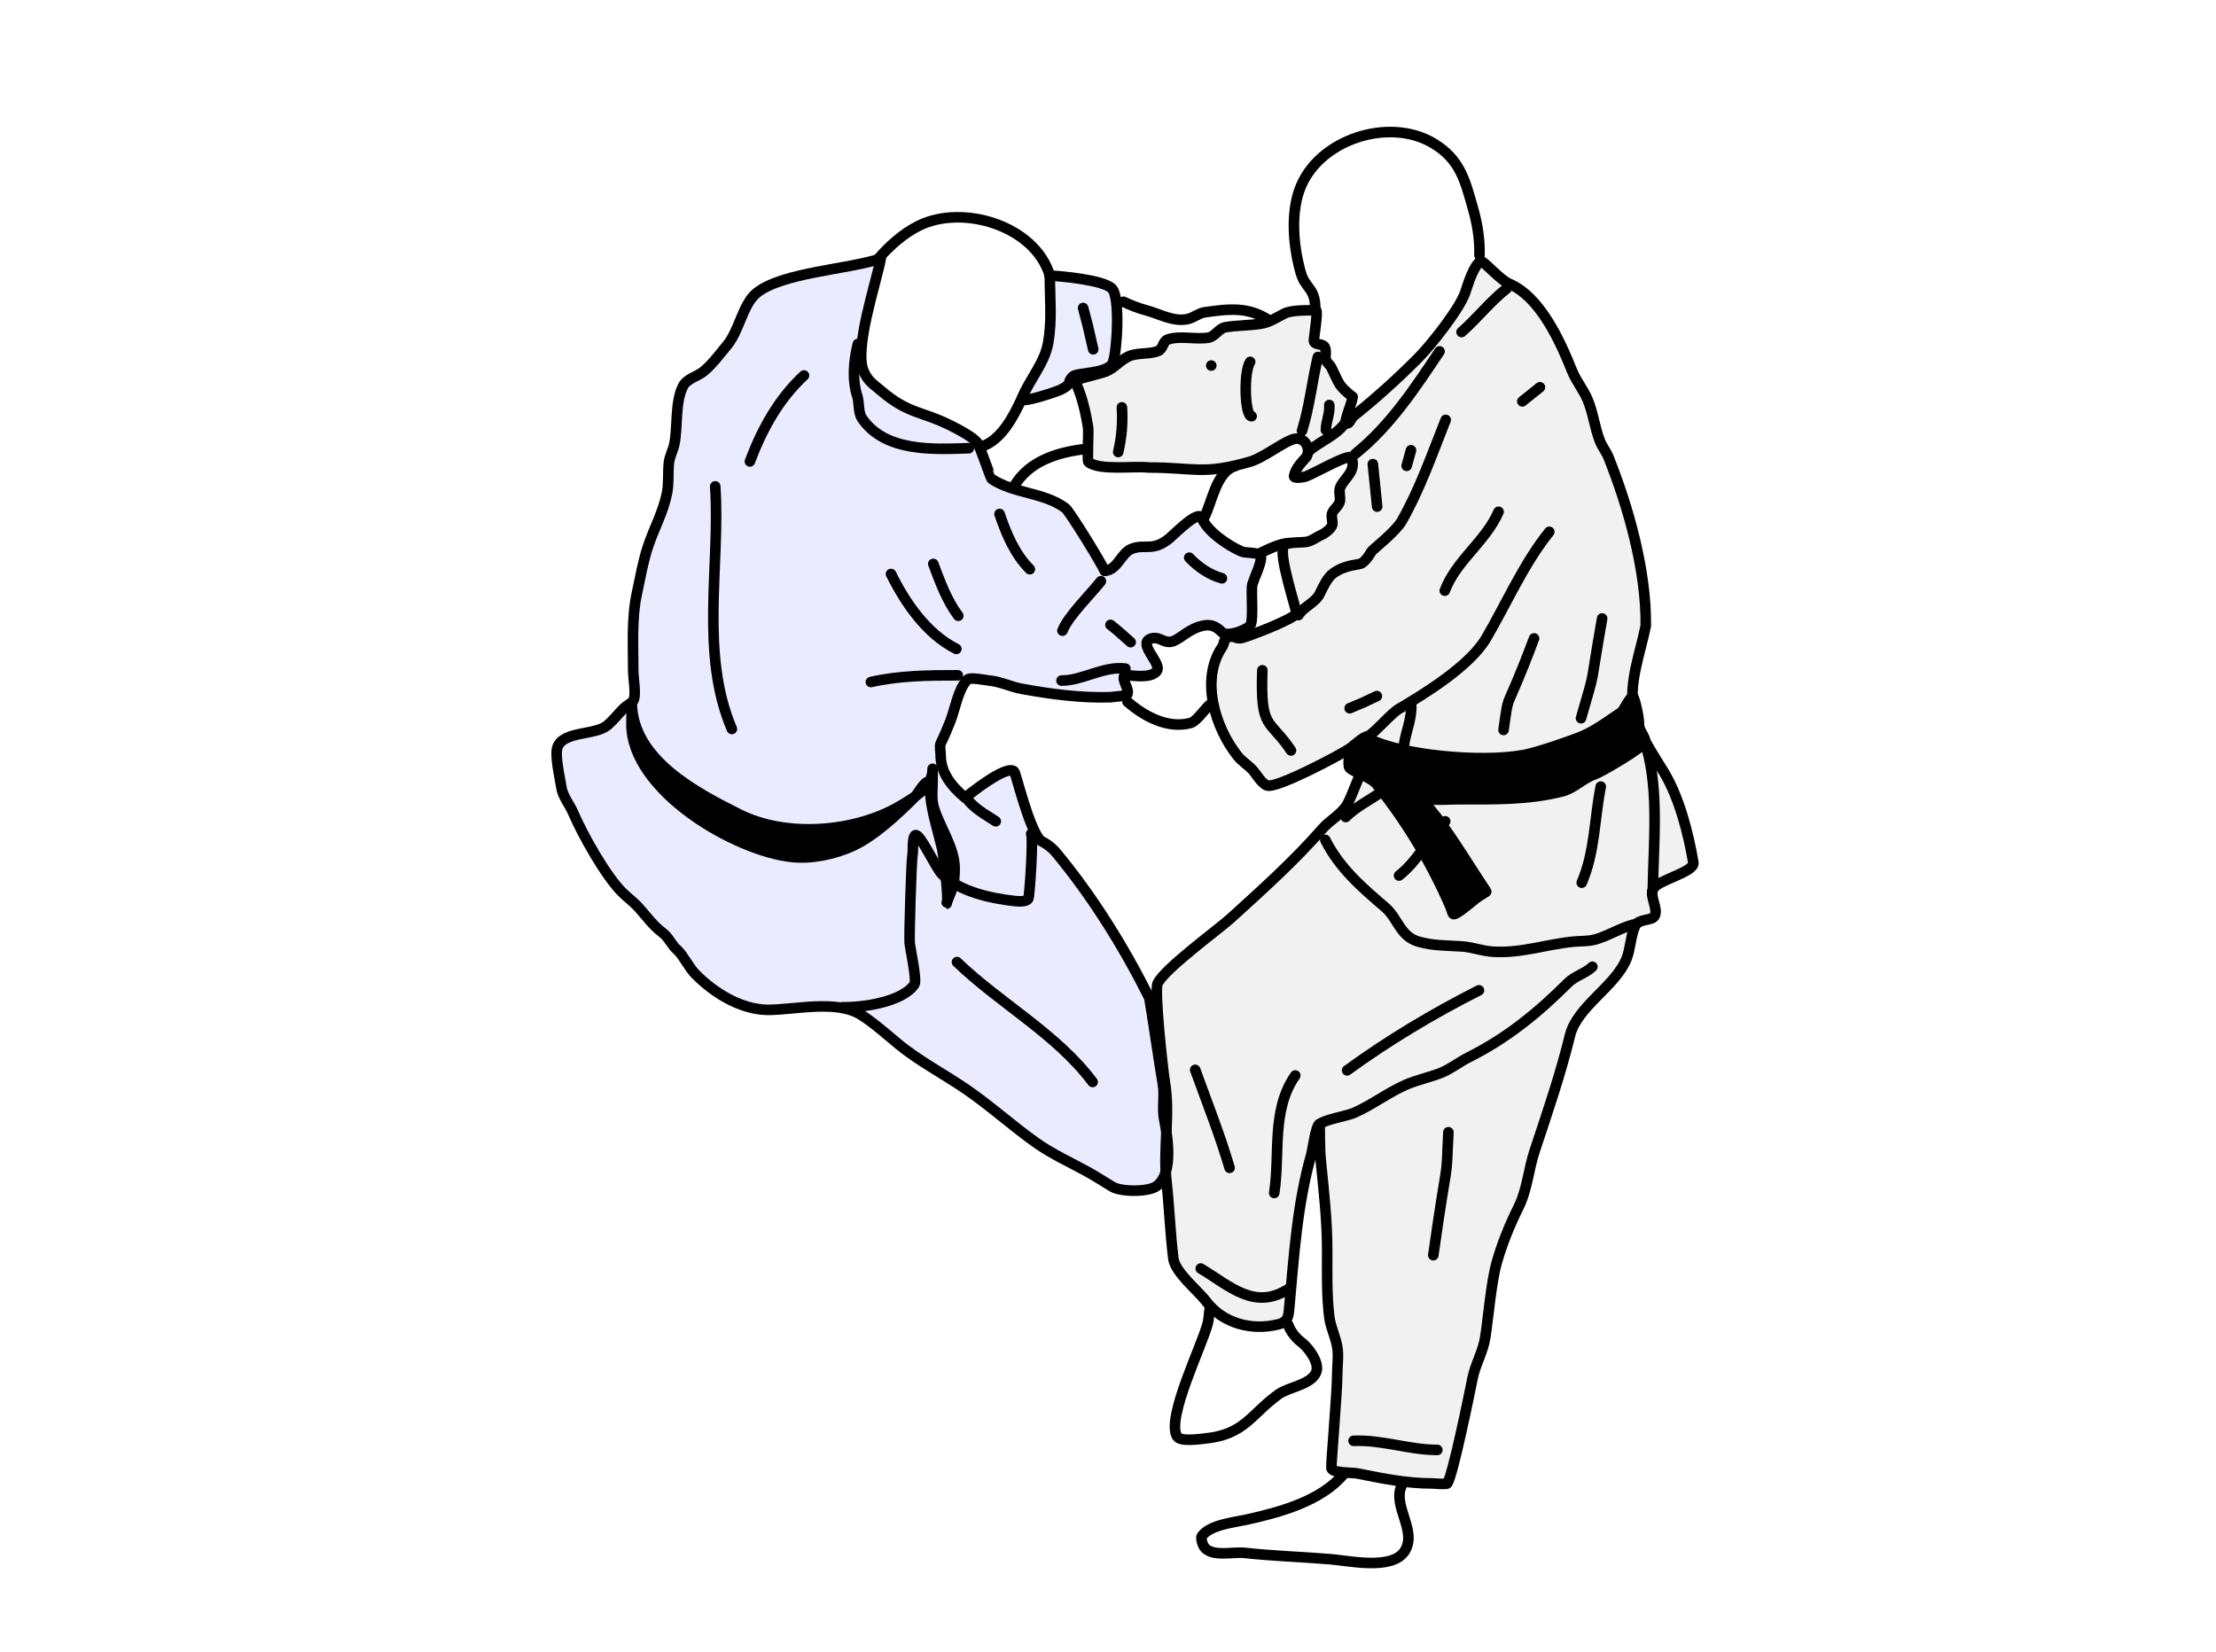 <?xml version="1.0" encoding="UTF-8"?>
<!DOCTYPE svg PUBLIC "-//W3C//DTD SVG 1.1//EN" "http://www.w3.org/Graphics/SVG/1.1/DTD/svg11.dtd">
<svg version="1.1" xmlns="http://www.w3.org/2000/svg" xmlns:xlink="http://www.w3.org/1999/xlink" x="0" y="0" width="944" height="704" viewBox="0, 0, 944, 704">
  <g id="Background">
    <rect x="0" y="0" width="944" height="704" fill="#FFFFFF" fill-opacity="0"/>
  </g>
  <g id="Layer_1">
    <g>
      <path d="M489.242,199.187 C508.805,199.187 512.308,202.484 532.373,196.751 C538.483,195.006 547.422,187.644 551.7,186.931 C555.683,186.267 558.545,190.793 556.569,194.611 C554.448,197.059 551.883,199.511 551.263,202.825 C551.058,204.051 555.366,203.318 556.246,203.024 C559.32,202 575.062,192.894 575.781,195.051 C577.724,200.882 573.087,203.228 570.997,207.41 C570.171,209.062 571.053,211.601 570.797,213.39 C570.52,215.331 568.462,216.665 567.608,218.373 C566.782,220.026 568.066,222.313 567.409,223.955 C566.872,225.298 564.529,227.182 563.223,227.742 C561.276,228.576 559.314,230.14 557.243,230.732 C555.07,231.353 548.68,230.723 547.077,232.327 C544.017,235.386 552.726,260.729 552.259,261.43 C550.557,263.983 532.921,270.714 529.136,271.795 C526.709,272.489 525.725,270.615 523.339,271.41 C520.769,272.695 522.006,273.593 520.489,275.868 C511.313,289.632 517.644,310.127 527.222,322.099 C528.935,324.241 531.381,325.809 533.281,327.709 C535.016,329.444 537.33,333.847 539.79,334.667 C543.864,336.025 570.793,321.771 575.249,318.732 C576.168,318.106 581.343,313.27 582.655,313.795 C583.223,314.023 582.577,320.097 582.43,320.977 C581.991,323.609 575.36,340.316 573.902,342.746 C571.332,347.029 566.553,349.413 563.354,353.069 C551.305,366.84 537.837,378.919 524.304,391.221 C519.312,395.76 495.85,412.884 493.11,419.05 C491.721,422.174 495.256,455.266 496.251,461.241 C498.546,475.011 495.38,489.527 496.925,503.433 C498.128,514.265 498.492,525.398 499.842,536.199 C500.588,542.163 510.521,550.063 513.757,554.377 C520.9,563.901 533.26,567.062 544.503,564.252 C548.784,563.182 548.879,560.767 549.215,557.07 C551.216,535.065 552.601,512.904 558.641,491.763 C559.184,489.864 560.506,479.722 562.008,478.971 C562.173,478.888 562.232,481.879 562.232,485.255 C562.232,488.45 562.363,491.723 562.681,494.905 C563.945,507.546 565.374,519.991 565.374,532.832 C565.374,542.084 565.126,551.943 566.272,561.11 C566.812,565.436 568.872,569.466 569.638,573.678 C570.34,577.54 569.638,582.085 569.638,586.021 C569.638,593.128 566.929,624.316 567.169,625.519 C567.6,627.674 576.093,627.349 578.166,627.764 C588.685,629.867 599.241,632.028 610.034,632.028 C610.871,632.028 616.217,632.515 616.542,632.028 C618.964,628.395 626.091,593.264 627.315,587.143 C628.487,581.281 631.775,575.883 632.701,569.862 C634.078,560.91 635.261,546.091 637.638,537.77 C639.916,529.799 643.143,521.822 646.84,514.43 C650.588,506.932 651.158,498.109 653.797,490.192 C659.2,473.983 664.78,457.599 668.833,441.043 C671.91,428.746 688.208,420.193 692.889,408.491 C694.624,404.152 694.657,398.309 696.654,394.315 C698.073,391.479 703.515,392.274 704.739,390.439 C706.717,387.472 702.553,381.964 704.185,378.7 C706.035,374.999 722.019,371.527 721.351,367.515 C719.313,355.287 715.35,339.867 708.947,329.196 C704.177,321.246 697.12,311.415 695.768,301.953 C694.055,289.958 698.753,278.279 701.084,266.624 C701.388,243.15 693.631,215.891 685.216,194.852 C684.277,192.504 682.569,190.427 681.628,188.074 C679.316,182.295 678.699,175.858 676.246,170.134 C674.423,165.882 671.379,162.253 669.668,157.975 C664.52,145.105 656.076,126.521 642.957,120.898 C638.709,119.078 631.828,110.815 630.797,111.33 C627.792,112.833 625.185,121.588 624.219,124.486 C621.857,131.575 609.521,147.158 603.887,152.792 C595.319,161.36 586.248,169.575 576.578,177.31 C575.478,178.191 574.849,180.931 573.588,180.3 C573.095,179.994 573.295,179.177 573.389,178.731 C573.984,175.917 575.744,171.976 576.237,169.132 C569.897,164.059 570.712,163.748 567.201,156.726 C566.535,155.393 565.351,154.628 564.903,153.509 C564.247,151.87 565.264,149.465 564.291,147.842 C563.245,146.099 559.696,147.319 559.696,144.932 C559.696,144.125 561.582,132.22 560.615,132.22 C557.249,132.22 550.349,131.992 547.137,133.598 C543.899,135.217 541,137.276 537.334,137.887 C532.282,138.729 527.017,138.585 522.018,139.418 C519.226,139.884 517.594,143.398 514.819,143.86 C509.425,144.759 502.686,142.901 497.512,144.626 C495.308,145.361 495.531,148.665 493.377,149.527 C489.36,151.134 484.3,150.083 480.511,151.978 C476.918,153.774 474.823,156.691 471.168,158.257 C469.766,158.858 458.026,161.858 457.996,161.933 C457.831,162.345 458.612,163.88 458.762,164.231 C461.195,169.907 462.506,175.976 463.51,181.997 C463.863,184.114 463.044,196.359 463.663,196.854 C468.407,200.649 483.272,198.419 489.242,199.187 z" fill="#000000" fill-opacity="0.055"/>
      <path d="M489.242,199.187 C508.805,199.187 512.308,202.484 532.373,196.751 C538.483,195.006 547.422,187.644 551.7,186.931 C555.683,186.267 558.545,190.793 556.569,194.611 C554.448,197.059 551.883,199.511 551.263,202.825 C551.058,204.051 555.366,203.318 556.246,203.024 C559.32,202 575.062,192.894 575.781,195.051 C577.724,200.882 573.087,203.228 570.997,207.41 C570.171,209.062 571.053,211.601 570.797,213.39 C570.52,215.331 568.462,216.665 567.608,218.373 C566.782,220.026 568.066,222.313 567.409,223.955 C566.872,225.298 564.529,227.182 563.223,227.742 C561.276,228.576 559.314,230.14 557.243,230.732 C555.07,231.353 548.68,230.723 547.077,232.327 C544.017,235.386 552.726,260.729 552.259,261.43 C550.557,263.983 532.921,270.714 529.136,271.795 C526.709,272.489 525.725,270.615 523.339,271.41 C520.769,272.695 522.006,273.593 520.489,275.868 C511.313,289.632 517.644,310.127 527.222,322.099 C528.935,324.241 531.381,325.809 533.281,327.709 C535.016,329.444 537.33,333.847 539.79,334.667 C543.864,336.025 570.793,321.771 575.249,318.732 C576.168,318.106 581.343,313.27 582.655,313.795 C583.223,314.023 582.577,320.097 582.43,320.977 C581.991,323.609 575.36,340.316 573.902,342.746 C571.332,347.029 566.553,349.413 563.354,353.069 C551.305,366.84 537.837,378.919 524.304,391.221 C519.312,395.76 495.85,412.884 493.11,419.05 C491.721,422.174 495.256,455.266 496.251,461.241 C498.546,475.011 495.38,489.527 496.925,503.433 C498.128,514.265 498.492,525.398 499.842,536.199 C500.588,542.163 510.521,550.063 513.757,554.377 C520.9,563.901 533.26,567.062 544.503,564.252 C548.784,563.182 548.879,560.767 549.215,557.07 C551.216,535.065 552.601,512.904 558.641,491.763 C559.184,489.864 560.506,479.722 562.008,478.971 C562.173,478.888 562.232,481.879 562.232,485.255 C562.232,488.45 562.363,491.723 562.681,494.905 C563.945,507.546 565.374,519.991 565.374,532.832 C565.374,542.084 565.126,551.943 566.272,561.11 C566.812,565.436 568.872,569.466 569.638,573.678 C570.34,577.54 569.638,582.085 569.638,586.021 C569.638,593.128 566.929,624.316 567.169,625.519 C567.6,627.674 576.093,627.349 578.166,627.764 C588.685,629.867 599.241,632.028 610.034,632.028 C610.871,632.028 616.217,632.515 616.542,632.028 C618.964,628.395 626.091,593.264 627.315,587.143 C628.487,581.281 631.775,575.883 632.701,569.862 C634.078,560.91 635.261,546.091 637.638,537.77 C639.916,529.799 643.143,521.822 646.84,514.43 C650.588,506.932 651.158,498.109 653.797,490.192 C659.2,473.983 664.78,457.599 668.833,441.043 C671.91,428.746 688.208,420.193 692.889,408.491 C694.624,404.152 694.657,398.309 696.654,394.315 C698.073,391.479 703.515,392.274 704.739,390.439 C706.717,387.472 702.553,381.964 704.185,378.7 C706.035,374.999 722.019,371.527 721.351,367.515 C719.313,355.287 715.35,339.867 708.947,329.196 C704.177,321.246 697.12,311.415 695.768,301.953 C694.055,289.958 698.753,278.279 701.084,266.624 C701.388,243.15 693.631,215.891 685.216,194.852 C684.277,192.504 682.569,190.427 681.628,188.074 C679.316,182.295 678.699,175.858 676.246,170.134 C674.423,165.882 671.379,162.253 669.668,157.975 C664.52,145.105 656.076,126.521 642.957,120.898 C638.709,119.078 631.828,110.815 630.797,111.33 C627.792,112.833 625.185,121.588 624.219,124.486 C621.857,131.575 609.521,147.158 603.887,152.792 C595.319,161.36 586.248,169.575 576.578,177.31 C575.478,178.191 574.849,180.931 573.588,180.3 C573.095,179.994 573.295,179.177 573.389,178.731 C573.984,175.917 575.744,171.976 576.237,169.132 C569.897,164.059 570.712,163.748 567.201,156.726 C566.535,155.393 565.351,154.628 564.903,153.509 C564.247,151.87 565.264,149.465 564.291,147.842 C563.245,146.099 559.696,147.319 559.696,144.932 C559.696,144.125 561.582,132.22 560.615,132.22 C557.249,132.22 550.349,131.992 547.137,133.598 C543.899,135.217 541,137.276 537.334,137.887 C532.282,138.729 527.017,138.585 522.018,139.418 C519.226,139.884 517.594,143.398 514.819,143.86 C509.425,144.759 502.686,142.901 497.512,144.626 C495.308,145.361 495.531,148.665 493.377,149.527 C489.36,151.134 484.3,150.083 480.511,151.978 C476.918,153.774 474.823,156.691 471.168,158.257 C469.766,158.858 458.026,161.858 457.996,161.933 C457.831,162.345 458.612,163.88 458.762,164.231 C461.195,169.907 462.506,175.976 463.51,181.997 C463.863,184.114 463.044,196.359 463.663,196.854 C468.407,200.649 483.272,198.419 489.242,199.187 z" fill-opacity="0" stroke="#000000" stroke-width="4.5" stroke-linecap="round" stroke-linejoin="round"/>
    </g>
    <g>
      <path d="M586.043,316.072 C601.976,322.526 636.14,325.157 651.966,321.028 C658.891,319.222 665.42,316.857 672.123,314.42 C678.908,311.952 684.877,307.293 690.793,303.35 C691.615,302.801 695.126,295.265 695.914,297.237 C697.024,300.011 698.219,305.925 698.219,309.004 C698.219,311.341 701.322,314.349 700.7,316.214 C699.948,318.469 682.046,329.011 679.227,329.95 C674.278,331.6 670.608,335.905 665.349,337.22 C650.72,340.877 636.187,340.524 621.069,340.524 C617.403,340.524 613.474,340.929 609.834,340.524 C608.796,340.409 607.487,338.697 606.86,339.533 C605.739,341.028 610.968,346.828 611.817,347.959 C619.542,358.26 626.078,369.269 633.13,379.847 C633.234,380.003 630.711,381.29 628.669,382.821 C627.982,383.337 619.95,390.293 619.087,389.43 C618.651,388.995 618.217,387.124 617.93,386.456 C610.013,367.983 599.2,350.073 586.538,334.246 C583.651,330.638 574.902,328.463 574.642,326.646 C573.691,319.989 577.978,318.294 582.408,314.75 z" fill="#000000"/>
      <path d="M586.043,316.072 C601.976,322.526 636.14,325.157 651.966,321.028 C658.891,319.222 665.42,316.857 672.123,314.42 C678.908,311.952 684.877,307.293 690.793,303.35 C691.615,302.801 695.126,295.265 695.914,297.237 C697.024,300.011 698.219,305.925 698.219,309.004 C698.219,311.341 701.322,314.349 700.7,316.214 C699.948,318.469 682.046,329.011 679.227,329.95 C674.278,331.6 670.608,335.905 665.349,337.22 C650.72,340.877 636.187,340.524 621.069,340.524 C617.403,340.524 613.474,340.929 609.834,340.524 C608.796,340.409 607.487,338.697 606.86,339.533 C605.739,341.028 610.968,346.828 611.817,347.959 C619.542,358.26 626.078,369.269 633.13,379.847 C633.234,380.003 630.711,381.29 628.669,382.821 C627.982,383.337 619.95,390.293 619.087,389.43 C618.651,388.995 618.217,387.124 617.93,386.456 C610.013,367.983 599.2,350.073 586.538,334.246 C583.651,330.638 574.902,328.463 574.642,326.646 C573.691,319.989 577.978,318.294 582.408,314.75 z" fill-opacity="0" stroke="#000000" stroke-width="4.5" stroke-linecap="round" stroke-linejoin="round"/>
    </g>
    <path d="M704.087,379.329 C704.348,359.616 706.778,337.274 701.372,318.351" fill-opacity="0" stroke="#000000" stroke-width="4.5" stroke-linecap="round" stroke-linejoin="round"/>
    <path d="M553.14,262.079 C555.185,258.556 560.265,256.842 562.153,253.066 C563.521,250.329 565.334,246.126 567.974,244.24 C573.384,240.376 578.895,240.778 580.18,239.921 C581.912,238.767 583.332,236.483 584.311,234.851 C584.665,234.262 594.595,226.431 597.081,222.082 C604.924,208.356 610.017,193.496 615.859,178.892" fill-opacity="0" stroke="#000000" stroke-width="4.5" stroke-linecap="round" stroke-linejoin="round"/>
    <path d="M582.655,313.795 C586.474,311.47 592.276,304.162 596.142,301.889 C607.446,295.239 626.323,283.521 633.135,271.844 C642.006,256.635 649.023,240.294 659.987,226.588" fill-opacity="0" stroke="#000000" stroke-width="4.5" stroke-linecap="round" stroke-linejoin="round"/>
    <path d="M638.372,218.049 C632.91,230.67 620.294,238.802 615.473,251.66" fill-opacity="0" stroke="#000000" stroke-width="4.5" stroke-linecap="round" stroke-linejoin="round"/>
    <path d="M601.068,191.825 C600.452,194.041 599.837,196.257 599.221,198.473" fill-opacity="0" stroke="#000000" stroke-width="4.5" stroke-linecap="round" stroke-linejoin="round"/>
    <path d="M584.816,197.734 C585.666,206.231 585.059,200.197 586.663,215.833" fill-opacity="0" stroke="#000000" stroke-width="4.5" stroke-linecap="round" stroke-linejoin="round"/>
    <path d="M573.513,179.503 C569.717,185.43 562.768,187.698 557.712,192.031" fill-opacity="0" stroke="#000000" stroke-width="4.5" stroke-linecap="round" stroke-linejoin="round"/>
    <path d="M577.464,193.273 C592.142,181.503 602.921,165.187 613.242,149.707" fill-opacity="0" stroke="#000000" stroke-width="4.5" stroke-linecap="round" stroke-linejoin="round"/>
    <path d="M641.797,122.958 C634.794,128.452 629.263,135.646 622.61,141.468" fill-opacity="0" stroke="#000000" stroke-width="4.5" stroke-linecap="round" stroke-linejoin="round"/>
    <path d="M648.5,171 C651,169 653.5,167 656,165" fill-opacity="0" stroke="#000000" stroke-width="4.5" stroke-linecap="round" stroke-linejoin="round"/>
    <path d="M673.5,306 C680.15,282.726 676.661,296.78 682.5,263.5" fill-opacity="0" stroke="#000000" stroke-width="4.5" stroke-linecap="round" stroke-linejoin="round"/>
    <path d="M640.5,311 C643.111,292.723 640.672,306.207 653.5,272" fill-opacity="0" stroke="#000000" stroke-width="4.5" stroke-linecap="round" stroke-linejoin="round"/>
    <path d="M601.133,299.886 C601.622,305.931 598.921,311.482 598.088,317.308" fill-opacity="0" stroke="#000000" stroke-width="4.5" stroke-linecap="round" stroke-linejoin="round"/>
    <path d="M696.713,393.703 C690.825,395.003 685.645,398.496 679.89,400.189 C676.645,401.143 673.435,400.875 670.161,401.202 C658.524,402.366 647.626,406.31 635.706,405.459 C631.331,405.146 627.142,403.523 622.734,403.229 C616.261,402.798 610.54,402.988 604.29,401.202 C596.373,398.941 595.533,391.264 590.102,386.609 C580.215,378.135 570.606,369.912 564.564,357.828" fill-opacity="0" stroke="#000000" stroke-width="4.5" stroke-linecap="round" stroke-linejoin="round"/>
    <path d="M587.67,337.966 C582.83,341.261 577.444,343.935 573.279,348.1" fill-opacity="0" stroke="#000000" stroke-width="4.5" stroke-linecap="round" stroke-linejoin="round"/>
    <path d="M595.98,373.03 C604.045,366.741 608.442,357.122 615.64,349.924" fill-opacity="0" stroke="#000000" stroke-width="4.5" stroke-linecap="round" stroke-linejoin="round"/>
    <path d="M673.81,376.07 C679.459,363.014 679.186,348.782 681.917,335.128" fill-opacity="0" stroke="#000000" stroke-width="4.5" stroke-linecap="round" stroke-linejoin="round"/>
    <path d="M562.008,478.971 C565.082,476.753 573.601,475.579 576.942,474.094 C584.745,470.626 591.54,465.32 599.128,462.068 C603.971,459.993 609.042,459.015 613.85,457.091 C618.114,455.386 621.63,452.476 625.669,450.456 C641.917,442.332 655.213,431.488 667.97,418.731 C670.883,415.817 675.598,414.628 678.337,411.888" fill-opacity="0" stroke="#000000" stroke-width="4.5" stroke-linecap="round" stroke-linejoin="round"/>
    <path d="M630.249,108.765 C630.421,101.979 629.364,95.403 627.513,88.925 C624.109,77.011 622.125,67.973 610.58,61.046 C591.62,49.67 561.348,59.479 553.626,80.715 C549.674,91.581 551.084,105.6 554.139,116.29 C556.058,123.009 560.296,122.556 560.296,131.512" fill-opacity="0" stroke="#000000" stroke-width="4.5" stroke-linecap="round" stroke-linejoin="round"/>
    <path d="M462.502,191.276 C450.551,192.656 438.491,196.356 432.125,206.966" fill-opacity="0" stroke="#000000" stroke-width="4.5" stroke-linecap="round" stroke-linejoin="round"/>
    <path d="M597.289,632.542 C592.72,641.328 603.893,652.046 598.443,660.766 C593.224,669.115 574.751,664.982 566.966,664.333 C554.674,663.308 542.333,662.96 530.139,661.605 C524.831,661.015 514.103,664.075 512.198,657.408 C512.001,656.718 511.498,655.157 511.988,654.47 C515.459,649.611 525.884,648.596 531.084,647.441 C545.179,644.308 562.782,639.598 572.422,628.03" fill-opacity="0" stroke="#000000" stroke-width="4.5" stroke-linecap="round" stroke-linejoin="round"/>
    <path d="M576.619,613.866 C588.664,613.341 600.349,617.748 612.292,617.748" fill-opacity="0" stroke="#000000" stroke-width="4.5" stroke-linecap="round" stroke-linejoin="round"/>
    <path d="M549.068,549.068 C534.453,558.539 524.011,547.97 511.511,540.471" fill-opacity="0" stroke="#000000" stroke-width="4.5" stroke-linecap="round" stroke-linejoin="round"/>
    <path d="M548.766,564.453 C549.747,567.281 552.037,570.111 554.347,571.843 C557.296,574.055 562.316,580.579 560.682,584.664 C558.561,589.965 549.02,590.925 544.694,594.015 C533.055,602.329 530.315,611.185 513.472,612.869 C510.821,613.134 502.846,614.364 501.406,611.964 C496.706,604.131 512.175,573.111 514.528,563.698 C515.053,561.599 514.96,559.189 515.433,557.062" fill-opacity="0" stroke="#000000" stroke-width="4.5" stroke-linecap="round" stroke-linejoin="round"/>
    <path d="M630.031,421.936 C610.344,431.905 591.638,443.102 573.854,456.036" fill-opacity="0" stroke="#000000" stroke-width="4.5" stroke-linecap="round" stroke-linejoin="round"/>
    <path d="M551.777,458.222 C541.496,472.959 545.38,491.602 542.815,508.278" fill-opacity="0" stroke="#000000" stroke-width="4.5" stroke-linecap="round" stroke-linejoin="round"/>
    <path d="M509.152,455.817 C514.165,469.686 519.635,483.414 523.798,497.567" fill-opacity="0" stroke="#000000" stroke-width="4.5" stroke-linecap="round" stroke-linejoin="round"/>
    <path d="M617.009,482.406 C615.904,506.726 617.022,489.174 610.578,534.777" fill-opacity="0" stroke="#000000" stroke-width="4.5" stroke-linecap="round" stroke-linejoin="round"/>
    <path d="M480.312,298.99 C487.249,305.051 497.337,310.708 507.203,308.018 C509.864,307.292 513.383,301.768 515.655,299.951" fill-opacity="0" stroke="#000000" stroke-width="4.5" stroke-linecap="round" stroke-linejoin="round"/>
    <path d="M537.748,285.589 C536.843,311.319 540.772,305.98 549.944,319.739" fill-opacity="0" stroke="#000000" stroke-width="4.5" stroke-linecap="round" stroke-linejoin="round"/>
    <path d="M574.947,301.749 C582.709,298.481 578.846,300.207 586.533,296.566" fill-opacity="0" stroke="#000000" stroke-width="4.5" stroke-linecap="round" stroke-linejoin="round"/>
    <path d="M532.564,154.174 C529.631,158.69 530.301,177.347 533.174,177.347" fill-opacity="0" stroke="#000000" stroke-width="4.5" stroke-linecap="round" stroke-linejoin="round"/>
    <path d="M561.401,152.095 C558.911,162.565 557.865,173.236 554.651,183.52" fill-opacity="0" stroke="#000000" stroke-width="4.5" stroke-linecap="round" stroke-linejoin="round"/>
    <path d="M566.27,172.566 C566.612,176.181 564.831,179.602 564.831,183.188" fill-opacity="0" stroke="#000000" stroke-width="4.5" stroke-linecap="round" stroke-linejoin="round"/>
    <path d="M477.92,173.552 C478.363,180.012 477.811,186.366 476.348,192.585" fill-opacity="0" stroke="#000000" stroke-width="4.5" stroke-linecap="round" stroke-linejoin="round"/>
    <path d="M515.988,155.74 L515.988,155.74" fill-opacity="0" stroke="#000000" stroke-width="4.5" stroke-linecap="round" stroke-linejoin="round"/>
  </g>
  <g id="Layer_2">
    <g>
      <path d="M511.926,220.673 C510.381,217.196 500.65,227.28 498.234,229.294 C491.102,235.237 487.69,231.584 482.006,233.858 C477.551,235.64 476.07,242.876 470.596,243.239 C469.384,240.209 455.662,217.867 453.871,216.523 C444.773,209.7 431.945,210.405 422.348,204.007 C422.153,203.877 417.546,190.596 416.553,188.941 C415.032,186.406 407.474,182.547 404.964,181.292 C392.508,175.064 386.951,176.448 375.296,166.458 C371.946,163.586 369.744,162.466 367.879,158.114 C363.711,148.388 373.458,119.92 375.202,110.137 C361.681,114.779 333.337,115.997 322.346,124.79 C316.472,129.489 314.934,140.855 309.786,147.032 C306.784,150.634 303.001,155.784 299.32,158.545 C296.693,160.515 292.511,161.434 290.946,164.563 C287.474,171.507 288.787,181.638 287.283,189.159 C286.736,191.893 285.212,194.433 284.928,197.271 C284.514,201.411 284.954,206.04 284.143,210.092 C282.508,218.27 278.668,224.949 276.032,232.857 C273.95,239.102 272.716,246.238 271.322,252.744 C269.008,263.539 269.752,274.915 269.752,285.975 C269.752,288.782 271.157,296.427 269.752,298.535 C269.026,299.623 266.815,300.686 265.827,301.675 C263.351,304.151 261.415,306.727 258.762,309.001 C253.731,313.313 240.236,311.421 237.556,318.12 C236.142,321.653 238.583,331.554 239.137,335.429 C239.689,339.292 242.638,342.726 244.109,346.157 C248.263,355.852 257.977,373.109 265.042,380.174 C267.295,382.427 269.916,384.281 272.107,386.715 C275.609,390.607 278.087,394.275 282.312,397.443 C284.95,399.422 286.312,403.06 288.591,404.77 C291.538,407.716 293.37,412.155 296.423,415.208 C304.365,423.15 315.454,430.031 326.936,430.263 C338.554,430.263 355.992,425.88 366.588,432.237 C371.326,435.08 378.004,440.928 382.384,444.577 C391.277,451.989 402.111,457.585 411.671,464.157 C421.953,471.226 431.045,479.5 441.122,486.698 C448.197,491.752 456.197,495.311 463.499,499.367 C466.952,501.285 470.457,503.575 473.864,505.62 C477.572,507.844 489.213,507.97 492.786,505.29 C499.948,499.919 497.422,484.377 495.912,476.826 C494.968,472.104 496.208,466.92 495.418,462.183 C493.363,449.851 491.646,437.427 489.607,425.139 C478.823,403.571 465.416,381.893 449.569,362.877 C447.811,360.887 445.676,359.365 443.298,358.184 C438.333,353.219 432.748,329.412 432.053,328.717 C428.889,325.553 412.922,338.357 411.145,339.894 C405.571,335.231 400.642,329.328 400.709,321.651 C400.709,320.439 400.18,317.789 400.709,316.731 C402.174,313.801 403.526,310.537 404.781,307.4 C406.851,302.224 408.162,293.5 412.076,289.587 C413.284,288.379 419.534,289.771 421.237,289.926 C426.298,290.386 430.417,292.598 435.318,293.489 C447.872,295.771 460.476,297.456 473.32,297.052 C473.847,296.822 479.95,296.57 480.206,295.929 C481.286,293.228 477.728,290.205 479.032,287.596 C479.216,287.229 490.439,289.79 492.882,285.718 C494.804,282.515 484.779,274.435 489.948,272.22 C493.534,270.683 495.492,274.092 498.986,273.394 C502.638,272.663 506.384,267.583 513.071,266.469 C516.386,265.916 518.485,267.306 520.583,269.403 C522.756,271.576 531.673,268.349 532.789,266.117 C533.931,263.833 533.014,252.827 533.376,249.567 C533.622,247.355 538.313,238.543 536.898,236.656 C535.886,235.307 530.54,235.658 529.033,235.013 C523.193,232.509 514.478,226.626 511.926,220.673" fill="#0000FF" fill-opacity="0.08"/>
      <path d="M511.926,220.673 C510.381,217.196 500.65,227.28 498.234,229.294 C491.102,235.237 487.69,231.584 482.006,233.858 C477.551,235.64 476.07,242.876 470.596,243.239 C469.384,240.209 455.662,217.867 453.871,216.523 C444.773,209.7 431.945,210.405 422.348,204.007 C422.153,203.877 417.546,190.596 416.553,188.941 C415.032,186.406 407.474,182.547 404.964,181.292 C392.508,175.064 386.951,176.448 375.296,166.458 C371.946,163.586 369.744,162.466 367.879,158.114 C363.711,148.388 373.458,119.92 375.202,110.137 C361.681,114.779 333.337,115.997 322.346,124.79 C316.472,129.489 314.934,140.855 309.786,147.032 C306.784,150.634 303.001,155.784 299.32,158.545 C296.693,160.515 292.511,161.434 290.946,164.563 C287.474,171.507 288.787,181.638 287.283,189.159 C286.736,191.893 285.212,194.433 284.928,197.271 C284.514,201.411 284.954,206.04 284.143,210.092 C282.508,218.27 278.668,224.949 276.032,232.857 C273.95,239.102 272.716,246.238 271.322,252.744 C269.008,263.539 269.752,274.915 269.752,285.975 C269.752,288.782 271.157,296.427 269.752,298.535 C269.026,299.623 266.815,300.686 265.827,301.675 C263.351,304.151 261.415,306.727 258.762,309.001 C253.731,313.313 240.236,311.421 237.556,318.12 C236.142,321.653 238.583,331.554 239.137,335.429 C239.689,339.292 242.638,342.726 244.109,346.157 C248.263,355.852 257.977,373.109 265.042,380.174 C267.295,382.427 269.916,384.281 272.107,386.715 C275.609,390.607 278.087,394.275 282.312,397.443 C284.95,399.422 286.312,403.06 288.591,404.77 C291.538,407.716 293.37,412.155 296.423,415.208 C304.365,423.15 315.454,430.031 326.936,430.263 C338.554,430.263 355.992,425.88 366.588,432.237 C371.326,435.08 378.004,440.928 382.384,444.577 C391.277,451.989 402.111,457.585 411.671,464.157 C421.953,471.226 431.045,479.5 441.122,486.698 C448.197,491.752 456.197,495.311 463.499,499.367 C466.952,501.285 470.457,503.575 473.864,505.62 C477.572,507.844 489.213,507.97 492.786,505.29 C499.948,499.919 497.422,484.377 495.912,476.826 C494.968,472.104 496.208,466.92 495.418,462.183 C493.363,449.851 491.646,437.427 489.607,425.139 C478.823,403.571 465.416,381.893 449.569,362.877 C447.811,360.887 445.676,359.365 443.298,358.184 C438.333,353.219 432.748,329.412 432.053,328.717 C428.889,325.553 412.922,338.357 411.145,339.894 C405.571,335.231 400.642,329.328 400.709,321.651 C400.709,320.439 400.18,317.789 400.709,316.731 C402.174,313.801 403.526,310.537 404.781,307.4 C406.851,302.224 408.162,293.5 412.076,289.587 C413.284,288.379 419.534,289.771 421.237,289.926 C426.298,290.386 430.417,292.598 435.318,293.489 C447.872,295.771 460.476,297.456 473.32,297.052 C473.847,296.822 479.95,296.57 480.206,295.929 C481.286,293.228 477.728,290.205 479.032,287.596 C479.216,287.229 490.439,289.79 492.882,285.718 C494.804,282.515 484.779,274.435 489.948,272.22 C493.534,270.683 495.492,274.092 498.986,273.394 C502.638,272.663 506.384,267.583 513.071,266.469 C516.386,265.916 518.485,267.306 520.583,269.403 C522.756,271.576 531.673,268.349 532.789,266.117 C533.931,263.833 533.014,252.827 533.376,249.567 C533.622,247.355 538.313,238.543 536.898,236.656 C535.886,235.307 530.54,235.658 529.033,235.013 C523.193,232.509 514.478,226.626 511.926,220.673" fill-opacity="0" stroke="#000000" stroke-width="4.5" stroke-linecap="round" stroke-linejoin="round"/>
    </g>
    <g>
      <path d="M447.054,117.4 C452.572,117.691 470.037,119.301 473.681,122.946 C477.278,126.543 475.853,150.01 474.071,154.466 C472.109,159.37 458.748,158.633 456.949,160.432 C454.199,163.182 457.285,163.312 451.631,166.139 C450.583,166.663 434.272,172.309 435.287,169.771 C438.533,161.658 445.081,154.722 446.572,145.775 C448.197,136.025 447.214,127.176 447.214,117.36 z" fill="#0000FF" fill-opacity="0.078"/>
      <path d="M447.054,117.4 C452.572,117.691 470.037,119.301 473.681,122.946 C477.278,126.543 475.853,150.01 474.071,154.466 C472.109,159.37 458.748,158.633 456.949,160.432 C454.199,163.182 457.285,163.312 451.631,166.139 C450.583,166.663 434.272,172.309 435.287,169.771 C438.533,161.658 445.081,154.722 446.572,145.775 C448.197,136.025 447.214,127.176 447.214,117.36 z" fill-opacity="0" stroke="#000000" stroke-width="4.5" stroke-linecap="round" stroke-linejoin="round"/>
    </g>
    <path d="M447.214,117.36 C440.839,96.115 410.045,86.866 391.358,96.209 C384.777,99.499 379.09,104.606 374.463,109.895" fill-opacity="0" stroke="#000000" stroke-width="4.5" stroke-linecap="round" stroke-linejoin="round"/>
    <g>
      <path d="M269.124,299.987 C269.885,323.776 296.178,337.582 314.974,346.981 C335.208,357.097 364.707,354.634 383.813,343.17 C389.535,339.737 397.276,335.414 397.276,327.548 C397.276,326.395 397.276,330.468 397.276,333.01 C397.276,337.201 396.656,340.36 397.911,344.44 C400.402,352.534 406.675,361.154 406.675,369.969 C406.675,373.115 406.487,376.266 405.405,379.241 C404.515,381.689 403.016,385.083 403.119,385.083 C404.588,385.083 401.872,363.888 401.341,361.587 C399.717,354.55 397.102,346.638 396.387,339.487 C396.323,338.847 396.238,333.322 395.498,333.137 C393.89,332.735 390.849,338.421 389.783,339.487 C382.689,346.581 372.647,356.044 363.492,360.317 C355.871,363.873 346.011,365.986 337.582,365.143 C313.25,362.71 268.997,336.811 268.997,308.497 z" fill="#000000"/>
      <path d="M269.124,299.987 C269.885,323.776 296.178,337.582 314.974,346.981 C335.208,357.097 364.707,354.634 383.813,343.17 C389.535,339.737 397.276,335.414 397.276,327.548 C397.276,326.395 397.276,330.468 397.276,333.01 C397.276,337.201 396.656,340.36 397.911,344.44 C400.402,352.534 406.675,361.154 406.675,369.969 C406.675,373.115 406.487,376.266 405.405,379.241 C404.515,381.689 403.016,385.083 403.119,385.083 C404.588,385.083 401.872,363.888 401.341,361.587 C399.717,354.55 397.102,346.638 396.387,339.487 C396.323,338.847 396.238,333.322 395.498,333.137 C393.89,332.735 390.849,338.421 389.783,339.487 C382.689,346.581 372.647,356.044 363.492,360.317 C355.871,363.873 346.011,365.986 337.582,365.143 C313.25,362.71 268.997,336.811 268.997,308.497 z" fill-opacity="0" stroke="#000000" stroke-width="4.5" stroke-linecap="round" stroke-linejoin="round"/>
    </g>
    <path d="M478.585,128.562 C481.745,130.063 484.891,131.308 488.404,132.244 C494.002,133.737 499.905,137.28 505.997,135.927 C508.491,135.372 510.659,133.419 513.157,133.063 C522.981,131.659 531.65,130.525 540.365,136.336" fill-opacity="0" stroke="#000000" stroke-width="4.5" stroke-linecap="round" stroke-linejoin="round"/>
    <path d="M461.4,131.221 C464.047,141.146 462.558,135.296 465.696,148.815" fill-opacity="0" stroke="#000000" stroke-width="4.5" stroke-linecap="round" stroke-linejoin="round"/>
    <path d="M506.611,237.599 C510.463,241.642 515.15,244.861 520.522,246.395" fill-opacity="0" stroke="#000000" stroke-width="4.5" stroke-linecap="round" stroke-linejoin="round"/>
    <path d="M468.97,247.623 C464.695,253.078 455.154,262.319 452.604,268.694" fill-opacity="0" stroke="#000000" stroke-width="4.5" stroke-linecap="round" stroke-linejoin="round"/>
    <path d="M425.805,218.983 C428.659,227.404 432.254,236.069 438.693,242.509" fill-opacity="0" stroke="#000000" stroke-width="4.5" stroke-linecap="round" stroke-linejoin="round"/>
    <path d="M370.98,290.583 C383.153,287.815 395.579,287.719 408.007,287.719" fill-opacity="0" stroke="#000000" stroke-width="4.5" stroke-linecap="round" stroke-linejoin="round"/>
    <path d="M379.572,244.554 C385.577,256.749 394.711,270.126 407.393,276.467" fill-opacity="0" stroke="#000000" stroke-width="4.5" stroke-linecap="round" stroke-linejoin="round"/>
    <path d="M397.574,240.258 C400.482,247.924 403.273,255.767 408.212,262.352" fill-opacity="0" stroke="#000000" stroke-width="4.5" stroke-linecap="round" stroke-linejoin="round"/>
    <path d="M479.403,284.855 C470.016,283.687 461.285,289.969 452.195,289.969" fill-opacity="0" stroke="#000000" stroke-width="4.5" stroke-linecap="round" stroke-linejoin="round"/>
    <path d="M481.653,273.603 C478.792,271.161 476.062,268.489 473.061,266.239" fill-opacity="0" stroke="#000000" stroke-width="4.5" stroke-linecap="round" stroke-linejoin="round"/>
    <path d="M412.697,190.965 C397.569,191.461 376.835,192.665 367.11,178.077 C365.574,175.773 366.062,171.353 365.2,168.768 C362.895,161.852 363.709,153.489 365.439,146.571" fill-opacity="0" stroke="#000000" stroke-width="4.5" stroke-linecap="round" stroke-linejoin="round"/>
    <path d="M342.489,159.977 C331.729,169.886 324.556,182.99 319.453,196.597" fill-opacity="0" stroke="#000000" stroke-width="4.5" stroke-linecap="round" stroke-linejoin="round"/>
    <path d="M304.687,207.229 C306.875,240.563 298.025,278.51 311.775,310.594" fill-opacity="0" stroke="#000000" stroke-width="4.5" stroke-linecap="round" stroke-linejoin="round"/>
    <path d="M358.879,429.134 C367.242,429.323 384.484,426.97 389.539,419.387 C390.698,417.65 387.743,404.296 387.509,401.722 C387.252,398.9 388.224,366.423 388.727,364.158 C389.06,362.659 388.525,356.544 389.946,355.834 C391.86,354.876 398.603,369.77 401.316,372.483 C408.621,379.788 421.77,382.72 431.976,383.854 C433.487,384.022 437.28,384.414 438.068,382.839 C438.633,381.708 440.234,357.12 439.286,355.224" fill-opacity="0" stroke="#000000" stroke-width="4.5" stroke-linecap="round" stroke-linejoin="round"/>
    <path d="M411.188,339.235 C414.322,344.23 419.525,346.816 424.187,349.924" fill-opacity="0" stroke="#000000" stroke-width="4.5" stroke-linecap="round" stroke-linejoin="round"/>
    <path d="M407.67,409.902 C425.969,427.541 449.992,440.377 465.447,460.984" fill-opacity="0" stroke="#000000" stroke-width="4.5" stroke-linecap="round" stroke-linejoin="round"/>
    <path d="M435.287,169.771 C431.883,177.122 426.529,187.872 417.717,190.39" fill-opacity="0" stroke="#000000" stroke-width="4.5" stroke-linecap="round" stroke-linejoin="round"/>
    <path d="M536.637,235.772 C539.937,234.135 545.607,231.361 549.339,231.361" fill-opacity="0" stroke="#000000" stroke-width="4.5" stroke-linecap="round" stroke-linejoin="round"/>
    <path d="M512.934,220.556 C516.411,213.957 518.016,200.917 526.229,198.571" fill-opacity="0" stroke="#000000" stroke-width="4.5" stroke-linecap="round" stroke-linejoin="round"/>
  </g>
</svg>
